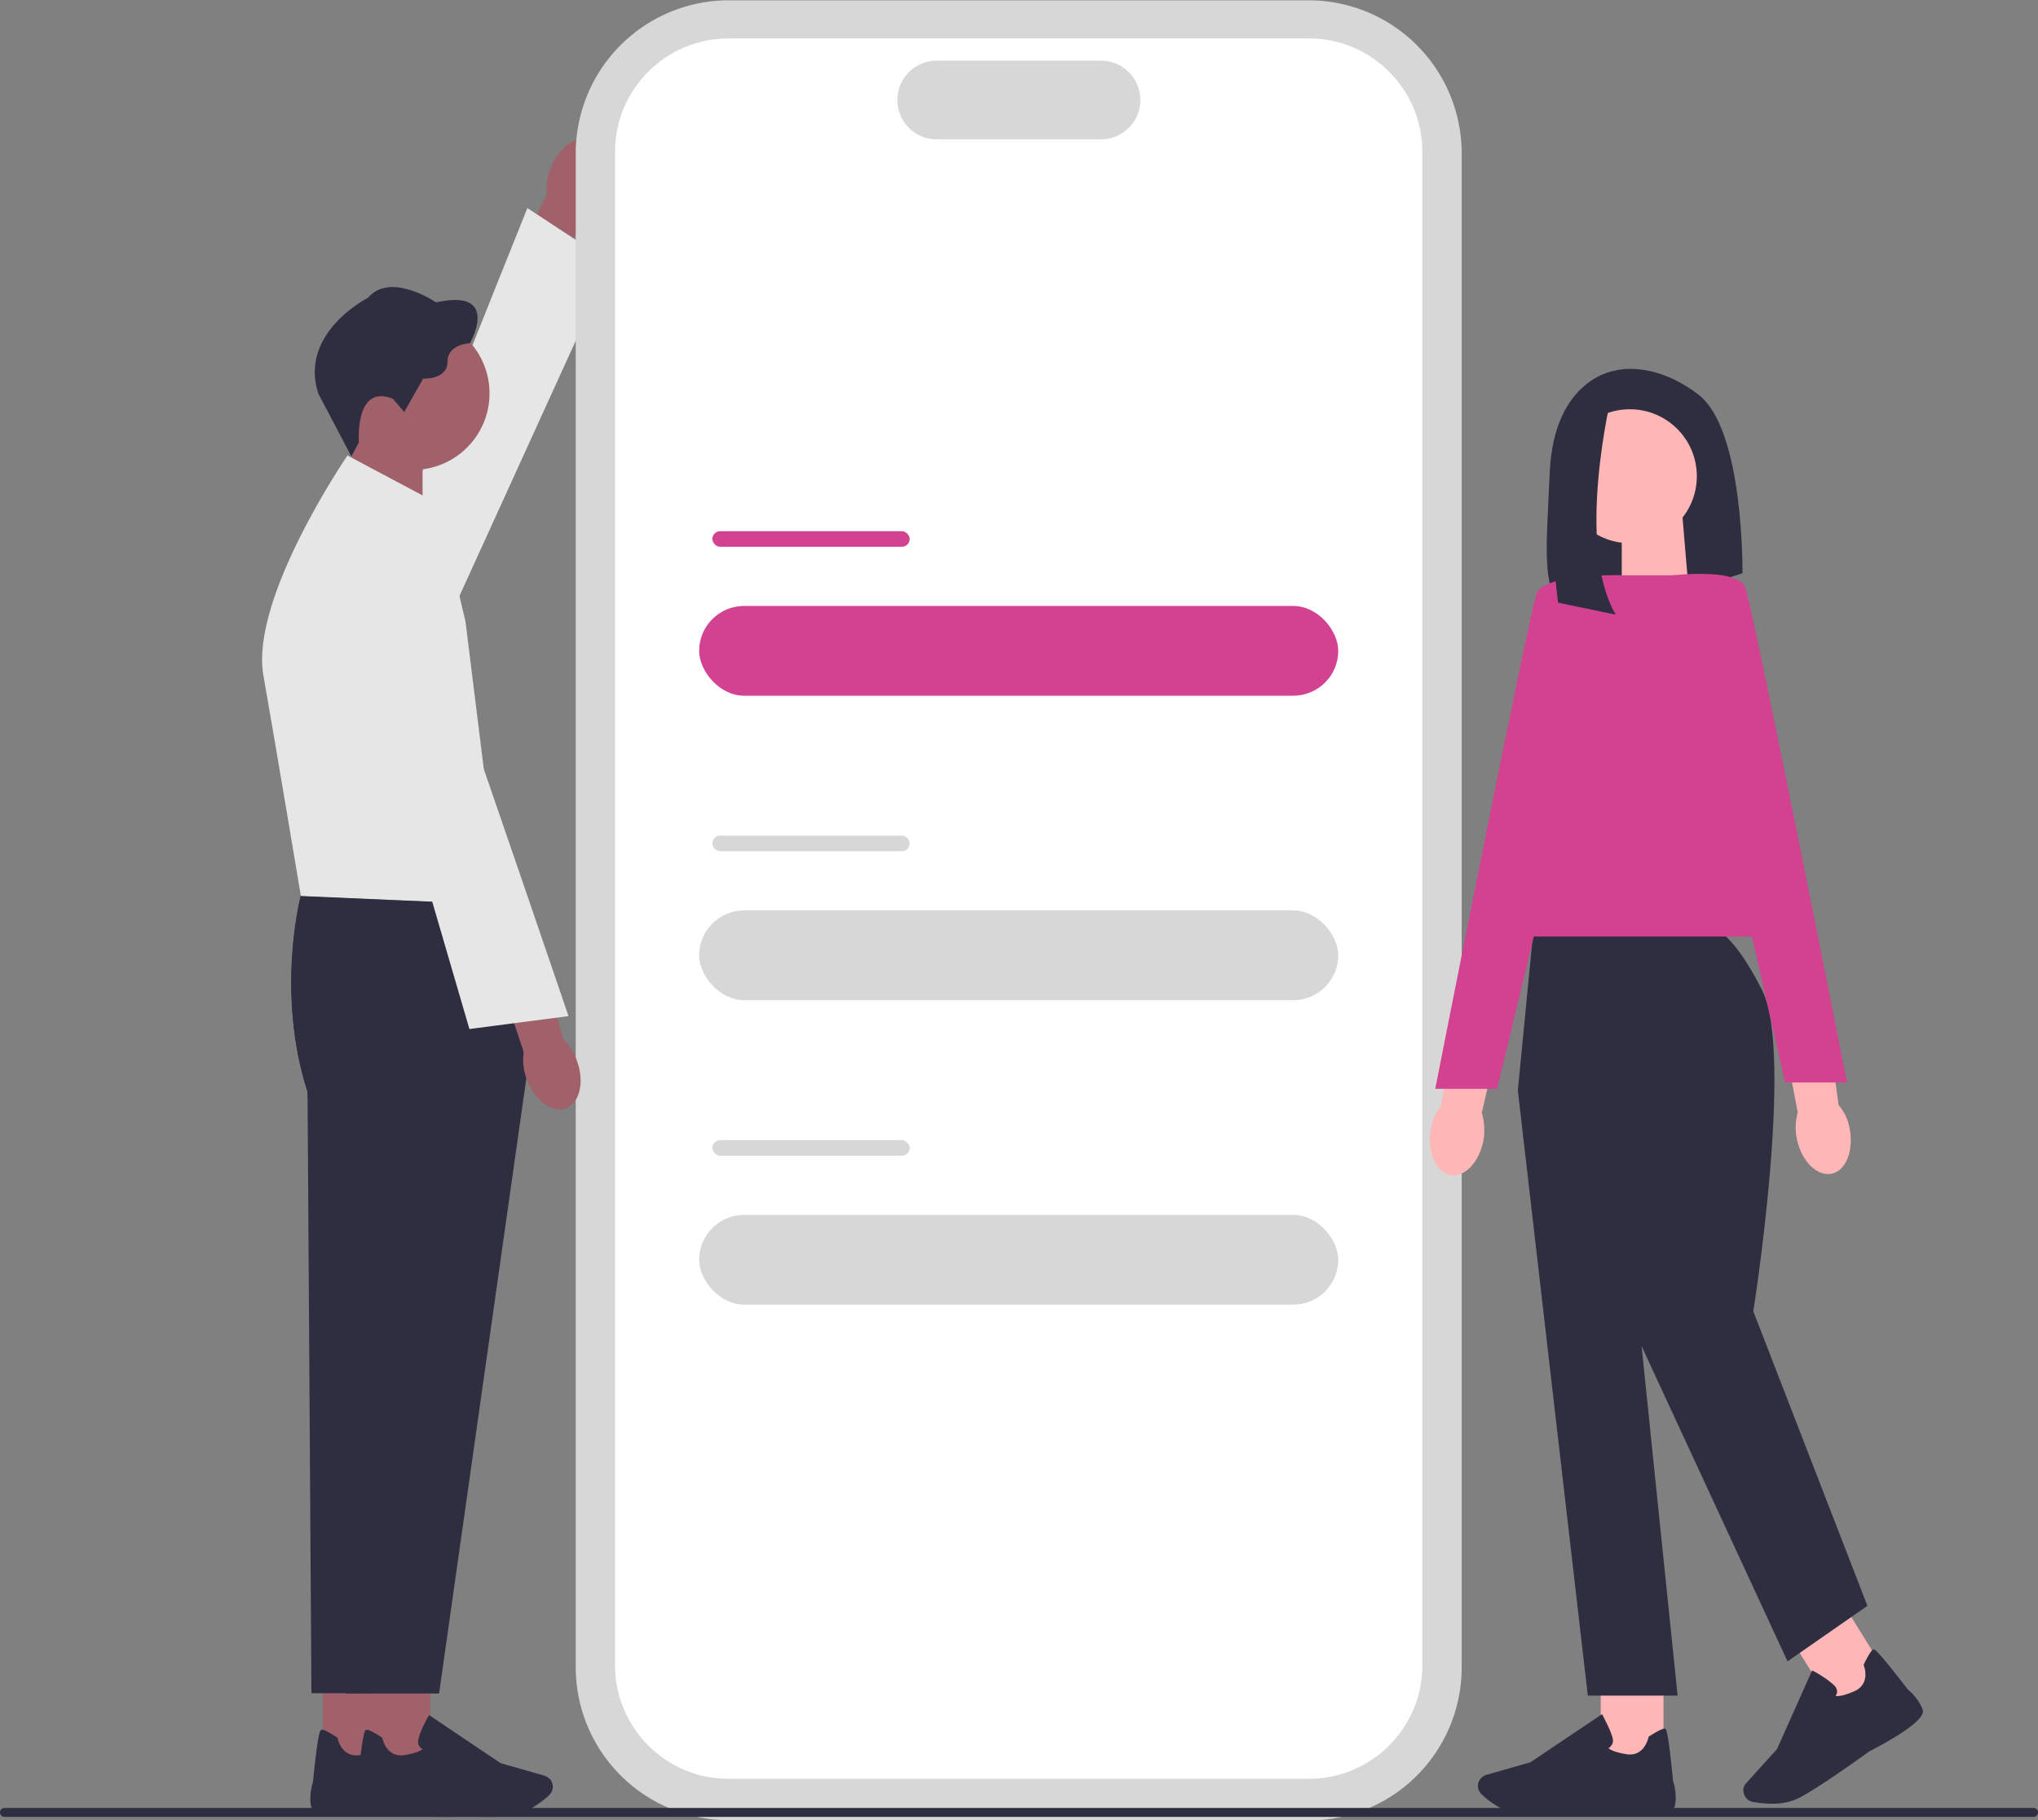 <svg xmlns="http://www.w3.org/2000/svg" width="678.6" height="606.2" viewBox="0 0 678.6 606.2" xmlns:xlink="http://www.w3.org/1999/xlink"><rect x="0" y="0" width="678.6" height="606.2" fill="#808080" stroke="none"/><path id="uuid-fb20b2b5-bc5b-4117-a1ee-c5d1a8aa62bd-233" d="M183.4 55.9c2.7-7 8.7-11 13.2-9.2 4.6 1.8 6 9 3.3 16a18 18 0 0 1-5 7.2l-12 29.3-14.2-6.3 13.4-28.2c-.3-3 .1-6 1.3-8.8Z" fill="#a0616a" stroke-width="0"/><path d="M133 242.8S112.6 233 114 226c1.5-7 61.6-156.7 61.6-156.7l27.9 18.3-70.7 155.2Z" fill="#e6e6e6" stroke-width="0"/><path d="M435.8 606.2H242.6a51 51 0 0 1-50.9-51V51a51 51 0 0 1 51-50.9h193a51 51 0 0 1 51 51v504.3a51 51 0 0 1-51 50.9Z" fill="#d7d7d8" stroke-width="0"/><path d="M435.9 592.4H242.5c-20.8 0-37.7-17-37.7-37.7V50.5c0-20.8 17-37.7 37.7-37.7h193.4c20.8 0 37.7 17 37.7 37.7v504.2c0 20.8-17 37.7-37.7 37.7Z" fill="#fff" stroke-width="0"/><path d="M366.6 46.4h-54.7a13.1 13.1 0 0 1 0-26.2h54.7a13.1 13.1 0 0 1 0 26.2Z" fill="#d7d7d8" stroke-width="0"/><rect x="232.8" y="201.8" width="212.8" height="29.9" rx="15" ry="15" fill="#d24291" stroke-width="0"/><rect x="237.2" y="176.9" width="65.7" height="5.2" rx="2.6" ry="2.6" fill="#d24291" stroke-width="0"/><rect x="232.8" y="303.2" width="212.8" height="29.9" rx="15" ry="15" fill="#d7d7d8" stroke-width="0"/><rect x="237.2" y="278.3" width="65.7" height="5.2" rx="2.6" ry="2.6" fill="#d7d7d8" stroke-width="0"/><rect x="232.8" y="404.6" width="212.8" height="29.9" rx="15" ry="15" fill="#d7d7d8" stroke-width="0"/><rect x="237.2" y="379.7" width="65.7" height="5.2" rx="2.6" ry="2.6" fill="#d7d7d8" stroke-width="0"/><path d="M538 123.4s-20.7 2.3-22 34.3c-1.1 26.6-3.4 41.4 7.5 47 3.8 2 8.4 2 12.5.7l44.2-14.5s.6-47.9-14.7-59.5c-15.3-11.7-27.6-8-27.6-8Z" fill="#2f2e41" stroke-width="0"/><polygon points="562.3 196.8 540 204.1 540 171.9 560.2 171.9 562.3 196.8" fill="#ffb6b6" stroke-width="0"/><path id="uuid-e639489a-d12b-4c23-97cb-2af79ea40b7d-234" d="M494 379.5c-1.3 7.4-6.2 12.7-11 11.8-4.9-.8-7.8-7.5-6.6-14.9a18 18 0 0 1 3.4-8.1l5.5-31.2 15.1 3.2-7 30.3c.9 3 1 6 .6 8.9Z" fill="#ffb6b6" stroke-width="0"/><path id="uuid-56df27a3-bbb6-4bd2-b7f5-888148e3fe66-235" d="M615.9 376c1.4 7.2-1.3 14-6.1 14.9-4.9.9-10-4.3-11.5-11.6-.6-3-.5-6 .3-8.8l-5.9-31.2L608 337l4.2 31c2 2.3 3.2 5 3.7 8Z" fill="#ffb6b6" stroke-width="0"/><rect x="533" y="557.1" width="20.9" height="29.7" fill="#ffb6b6" stroke-width="0"/><path d="M512.6 604.8c-2.2 0-4.2 0-5.7-.2a26.2 26.2 0 0 1-13.5-7 3.8 3.8 0 0 1-1-4.3c.5-1 1.4-1.9 2.5-2.2l14.7-4.2 23.8-16 .3.4c0 .2 2.4 4.4 3.2 7.3.3 1 .2 2-.3 2.6-.3.5-.7.8-1 1 .4.4 1.7 1.3 5.9 2 6 1 7.3-5.3 7.4-5.6v-.2l.2-.1c2.9-1.9 4.7-2.7 5.3-2.6.4.1 1 .3 2.7 17.5.2.5 1.4 4.5.6 8.2-.9 4.1-18.8 2.7-22.4 2.4-.1 0-13.5 1-22.7 1Z" fill="#2f2e41" stroke-width="0"/><rect x="602" y="537" width="20.9" height="29.7" transform="rotate(-31.9 612.5 551.9)" fill="#ffb6b6" stroke-width="0"/><path d="M590 600.7c-2.5 0-4.8-.3-6.4-.6a3.8 3.8 0 0 1-3-3.1c-.3-1.1 0-2.3.8-3.1l10.3-11.4 11.7-26.2.5.3c.2 0 4.4 2.4 6.5 4.4.9.7 1.3 1.6 1.3 2.4 0 .6-.3 1-.5 1.4.6.1 2.2.2 6.1-1.5 5.7-2.4 3.4-8.4 3.3-8.6v-.4c1.5-3.1 2.6-4.8 3.2-5 .4 0 1-.2 11.5 13.4.5.4 3.6 3 4.9 6.7 1.4 4-14.6 12.2-17.8 13.9 0 0-16.8 12.2-23.6 15.6a20 20 0 0 1-8.9 1.8Z" fill="#2f2e41" stroke-width="0"/><path d="M569.3 308.6h-58.6l-5.3 54.6 23.3 201.5h29.9l-12-116.4 48.6 105 26.6-18.5-38-98.1s13.6-85.5 3-106.8c-10.7-21.3-17.5-21.3-17.5-21.3Z" fill="#2f2e41" stroke-width="0"/><polygon points="598.5 311.9 496.7 311.9 533.3 191.6 573.9 191.6 598.5 311.9" fill="#d24291" stroke-width="0"/><path d="M539.7 191.6s-25.3-.7-28 6c-2.6 6.6-33.8 165-33.8 165h20.6l41.2-171Z" fill="#d24291" stroke-width="0"/><path d="M556.1 191.7s22.3-2.8 25 3.9c2.6 6.6 33.9 164.9 33.9 164.9h-20.6L556 191.7Z" fill="#d24291" stroke-width="0"/><circle cx="542.7" cy="158.6" r="22.3" fill="#ffb6b6" stroke-width="0"/><path d="M536.6 131.7s-12.2 49.8 1.4 73l-19.2-4s-7.4-54.5 7.5-64.4l10.3-4.6Z" fill="#2f2e41" stroke-width="0"/><path d="M678.6 603.6c0 .8-.7 1.5-1.5 1.5H1.5a1.5 1.5 0 1 1 0-3h675.6c.8 0 1.5.7 1.5 1.5Z" fill="#2e2e41" stroke-width="0"/><polygon points="115.1 174.7 140.7 183.2 140.7 146.3 117.5 146.3 115.1 174.7" fill="#a0616a" stroke-width="0"/><circle cx="137.5" cy="131" r="25.5" fill="#a0616a" stroke-width="0"/><path d="m131 133 3.6 4.2 6.3-11.1s8.1.4 8.1-5.6 7.5-6.2 7.5-6.2 10.5-18.4-11.3-13.6c0 0-15.2-10.4-22.7-1.5 0 0-23.1 11.6-16.5 31.9l11 20.9 2.5-4.7s-1.5-19.9 11.5-14.4Z" fill="#2f2e41" stroke-width="0"/><rect x="107.4" y="557.4" width="20.9" height="29.7" transform="rotate(-180 117.9 572.3)" fill="#a0616a" stroke-width="0"/><path d="M126 604.1c-3.5.3-21.5 1.8-22.4-2.4-.8-3.7.4-7.7.6-8.2 1.7-17.1 2.4-17.3 2.8-17.4.6-.2 2.3.6 5.2 2.5l.2.1v.2c.1.3 1.4 6.6 7.5 5.6 4.1-.7 5.5-1.6 5.9-2-.4-.2-.8-.5-1.1-1-.5-.6-.5-1.5-.2-2.6.7-2.9 3-7 3.2-7.2l.3-.5 23.8 16 14.7 4.2c1 .4 2 1.1 2.4 2.2.6 1.5.2 3.2-1 4.3-2.6 2.4-8 6.5-13.5 7l-5.6.2c-9.2 0-22.6-1-22.7-1Z" fill="#2f2e41" stroke-width="0"/><path d="m155.1 301.3-55-2.9s-8.4 32 2.3 65.2l1.3 200.3h31L164 357.3l-8.9-56Z" fill="#2f2e41" stroke-width="0"/><path d="m145.8 167.7-30.1-16s-32.5 47.4-28 73.2c4.5 25.7 12.5 73.6 12.5 73.6l66.5 2.8L155 207l-9.3-39.3Z" fill="#e6e6e6" stroke-width="0"/><rect x="122.3" y="557.4" width="20.9" height="29.7" transform="rotate(-180 132.8 572.3)" fill="#a0616a" stroke-width="0"/><path d="M141 604.1c-3.6.3-21.6 1.8-22.5-2.4-.8-3.7.4-7.7.6-8.2 1.7-17.1 2.4-17.3 2.8-17.4.6-.2 2.3.6 5.2 2.5l.2.1v.2c.1.3 1.4 6.6 7.5 5.6 4.1-.7 5.5-1.6 5.9-2-.4-.2-.8-.5-1.1-1-.5-.6-.5-1.5-.2-2.6.7-2.9 3-7 3.2-7.2l.3-.5 23.8 16 14.7 4.2c1 .4 2 1.1 2.4 2.2.6 1.5.2 3.2-1 4.3-2.6 2.4-8 6.5-13.5 7l-5.6.2c-9.2 0-22.6-1-22.7-1Z" fill="#2f2e41" stroke-width="0"/><path d="m166.7 301.3-66.5-2.9s-8.5 32 2.2 65.2L115.2 564h31l29.3-206.6-8.8-56Z" fill="#2f2e41" stroke-width="0"/><path id="uuid-e3777ca2-fb97-40f5-b301-a7df89d05aed-236" d="M192.2 353.6c2.5 7 .7 14-4 15.6-4.7 1.5-10.4-3-12.9-10a18 18 0 0 1-.9-8.8l-10-30 14.8-4.4 8.3 30c2.2 2.2 3.8 4.7 4.7 7.6Z" fill="#a0616a" stroke-width="0"/><path d="M108.5 179s21.7-5.8 25.3.4c3.5 6.3 55.5 159 55.5 159l-33 4.3-47.8-163.8Z" fill="#e6e6e6" stroke-width="0"/></svg>